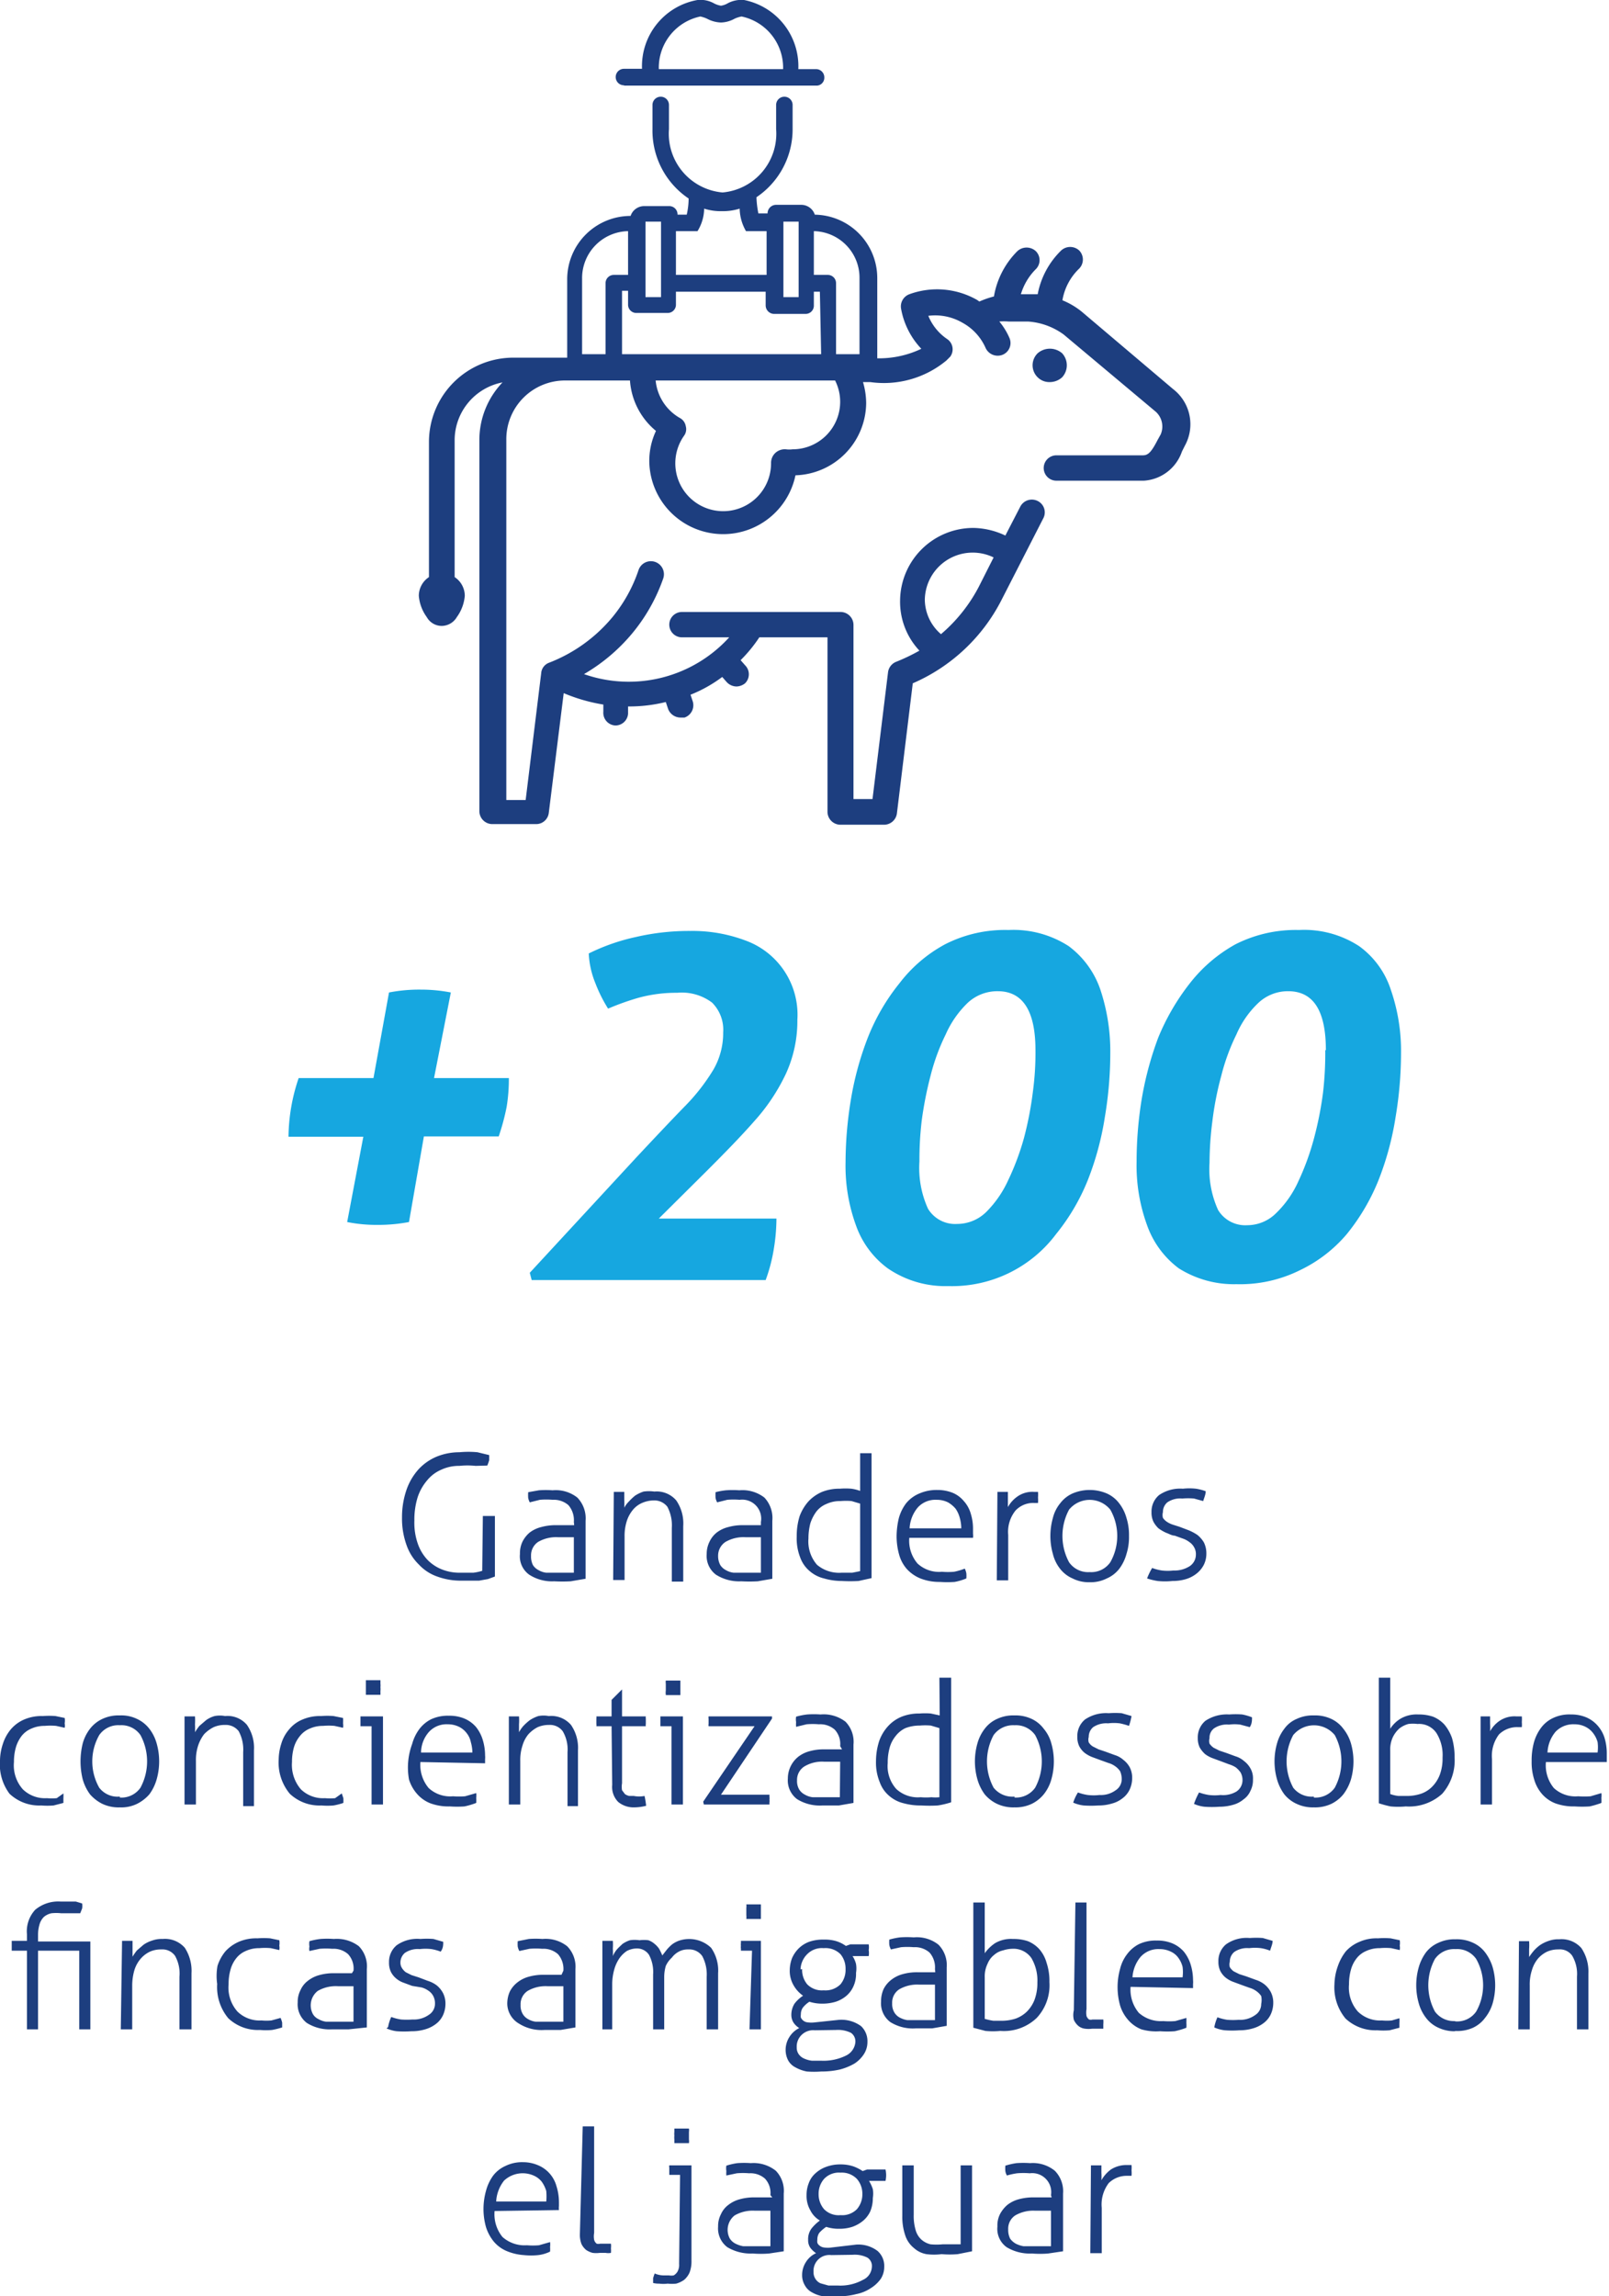 <svg xmlns="http://www.w3.org/2000/svg" viewBox="0 0 50.75 72.42"><defs><style>.cls-1{fill:#1d3e7f;}.cls-2{fill:#16a7e0;}</style></defs><g id="Capa_2" data-name="Capa 2"><g id="Capa_1-2" data-name="Capa 1"><path class="cls-1" d="M15.23,47.81h.38v1.91l-.22.08-.28.05-.29,0h-.3a2.15,2.15,0,0,1-.73-.13,1.43,1.43,0,0,1-.58-.38,1.57,1.57,0,0,1-.39-.62,2.46,2.46,0,0,1-.14-.86,2.65,2.65,0,0,1,.14-.87,1.89,1.89,0,0,1,.38-.65,1.64,1.64,0,0,1,.57-.4,1.89,1.89,0,0,1,.72-.14,3,3,0,0,1,.57,0l.37.09c0,.06,0,.12,0,.16a1.77,1.77,0,0,1-.06.17L15,46.23a2.44,2.44,0,0,0-.51,0,1.32,1.32,0,0,0-.57.12,1.17,1.17,0,0,0-.45.34,1.57,1.57,0,0,0-.3.54,2.39,2.39,0,0,0-.1.73,2,2,0,0,0,.11.73,1.42,1.42,0,0,0,.31.51,1.31,1.31,0,0,0,.46.3,1.5,1.5,0,0,0,.56.1l.42,0a1.7,1.7,0,0,0,.28-.06Z"/><path class="cls-1" d="M18.1,48a.73.73,0,0,0-.17-.53.7.7,0,0,0-.5-.17,2.41,2.41,0,0,0-.4,0l-.32.08a.46.46,0,0,1-.05-.14,1.24,1.24,0,0,1,0-.18L17,47a3,3,0,0,1,.43,0,1.1,1.1,0,0,1,.78.23.94.94,0,0,1,.26.73v1.83l-.47.08a4.73,4.73,0,0,1-.52,0,1.32,1.32,0,0,1-.79-.21.71.71,0,0,1-.29-.65.85.85,0,0,1,.08-.39.92.92,0,0,1,.23-.29,1,1,0,0,1,.36-.17,1.7,1.7,0,0,1,.46-.06h.34l.24,0Zm0,.48-.24,0-.26,0a1.13,1.13,0,0,0-.63.15.51.51,0,0,0-.22.44.6.6,0,0,0,.06.29.46.46,0,0,0,.18.16.62.62,0,0,0,.24.08l.26,0,.32,0,.29,0Z"/><path class="cls-1" d="M19.36,47.05h.33c0,.07,0,.15,0,.25a2.36,2.36,0,0,1,0,.25.77.77,0,0,1,.14-.19,1.8,1.8,0,0,1,.2-.19,1.13,1.13,0,0,1,.27-.13,1.21,1.21,0,0,1,.34,0,.81.81,0,0,1,.69.28,1.28,1.28,0,0,1,.22.81v1.75h-.36V48.19a1.26,1.26,0,0,0-.14-.67.52.52,0,0,0-.44-.2.94.94,0,0,0-.36.08.77.77,0,0,0-.29.22,1.06,1.06,0,0,0-.19.35,1.53,1.53,0,0,0-.07.49v1.37h-.36Z"/><path class="cls-1" d="M24,48a.6.6,0,0,0-.67-.7,2.38,2.38,0,0,0-.39,0l-.32.08a.46.46,0,0,1-.05-.14,1.24,1.24,0,0,1,0-.18A2.15,2.15,0,0,1,22.9,47a3,3,0,0,1,.42,0,1.13,1.13,0,0,1,.79.23.94.94,0,0,1,.25.73v1.83l-.46.08a4.73,4.73,0,0,1-.52,0,1.36,1.36,0,0,1-.8-.21.74.74,0,0,1-.29-.65.86.86,0,0,1,.09-.39.8.8,0,0,1,.23-.29,1,1,0,0,1,.36-.17,1.65,1.65,0,0,1,.46-.06h.34l.23,0Zm0,.48-.23,0-.26,0a1.13,1.13,0,0,0-.63.15.52.52,0,0,0-.23.44.59.59,0,0,0,.07.29.46.46,0,0,0,.18.16.62.62,0,0,0,.24.08l.26,0,.31,0,.29,0Z"/><path class="cls-1" d="M27.13,45.83h.36v3.94l-.41.09a4.55,4.55,0,0,1-.53,0,2,2,0,0,1-.56-.08,1.07,1.07,0,0,1-.45-.23,1,1,0,0,1-.3-.43,1.63,1.63,0,0,1-.11-.66,2.11,2.11,0,0,1,.09-.64,1.47,1.47,0,0,1,.28-.47,1.28,1.28,0,0,1,.43-.3,1.47,1.47,0,0,1,.56-.1,2.19,2.19,0,0,1,.36,0,1.26,1.26,0,0,1,.28.07Zm0,1.59-.27-.08a2,2,0,0,0-.35,0,1,1,0,0,0-.44.09.77.77,0,0,0-.32.24,1.29,1.29,0,0,0-.19.37,1.86,1.86,0,0,0-.06.48,1.12,1.12,0,0,0,.27.83,1.08,1.08,0,0,0,.77.25h.34l.25-.05Z"/><path class="cls-1" d="M28.68,48.5a1.11,1.11,0,0,0,.26.81,1,1,0,0,0,.77.26,2.34,2.34,0,0,0,.38,0,1.91,1.91,0,0,0,.34-.1.53.53,0,0,1,.05.15,1,1,0,0,1,0,.16,1.79,1.79,0,0,1-.37.11,3.28,3.28,0,0,1-.46,0,1.64,1.64,0,0,1-.62-.11,1.19,1.19,0,0,1-.43-.3,1.15,1.15,0,0,1-.24-.45,2.14,2.14,0,0,1-.08-.58,2.54,2.54,0,0,1,.07-.57,1.38,1.38,0,0,1,.23-.47A1.07,1.07,0,0,1,29,47.1a1.36,1.36,0,0,1,.56-.11,1.3,1.3,0,0,1,.49.09.92.92,0,0,1,.35.26,1,1,0,0,1,.22.4,1.59,1.59,0,0,1,.07.5v.13a.53.53,0,0,1,0,.13Zm1.64-.3a1.27,1.27,0,0,0-.05-.34.9.9,0,0,0-.13-.28.91.91,0,0,0-.24-.2.8.8,0,0,0-.36-.08.75.75,0,0,0-.59.24,1.11,1.11,0,0,0-.26.66Z"/><path class="cls-1" d="M31.46,47.05h.33c0,.07,0,.15,0,.23v.25a1,1,0,0,1,.31-.34.82.82,0,0,1,.52-.14h.12a1.1,1.1,0,0,1,0,.18,1,1,0,0,1,0,.17h-.12a.76.76,0,0,0-.59.24,1.07,1.07,0,0,0-.23.77v1.43h-.36Z"/><path class="cls-1" d="M34.37,49.9a1.13,1.13,0,0,1-.54-.12,1,1,0,0,1-.39-.3,1.22,1.22,0,0,1-.23-.47,2.07,2.07,0,0,1-.08-.57,2.12,2.12,0,0,1,.08-.57,1.17,1.17,0,0,1,.23-.46,1,1,0,0,1,.39-.31,1.38,1.38,0,0,1,1.08,0,1,1,0,0,1,.39.31,1.33,1.33,0,0,1,.23.46,1.79,1.79,0,0,1,.08.57,1.75,1.75,0,0,1-.08.57,1.38,1.38,0,0,1-.23.47,1,1,0,0,1-.39.3A1.13,1.13,0,0,1,34.37,49.9Zm0-.32a.73.73,0,0,0,.65-.31,1.68,1.68,0,0,0,0-1.66.84.84,0,0,0-1.3,0,1.75,1.75,0,0,0,0,1.66A.73.73,0,0,0,34.37,49.58Z"/><path class="cls-1" d="M36.34,49.45a1.53,1.53,0,0,0,.31.08,1.59,1.59,0,0,0,.36,0,.89.89,0,0,0,.52-.14.44.44,0,0,0,.19-.36.43.43,0,0,0-.06-.24.46.46,0,0,0-.15-.16.7.7,0,0,0-.21-.11l-.25-.09c-.09,0-.18-.06-.27-.09a1.38,1.38,0,0,1-.24-.14.83.83,0,0,1-.16-.21.67.67,0,0,1-.06-.3.68.68,0,0,1,.24-.54,1.18,1.18,0,0,1,.75-.2,1.9,1.9,0,0,1,.41,0,1.53,1.53,0,0,1,.31.08c0,.1-.05.21-.08.31l-.29-.08a2.21,2.21,0,0,0-.37,0,.72.72,0,0,0-.47.12.4.4,0,0,0-.14.31.35.35,0,0,0,0,.18.46.46,0,0,0,.12.12.76.76,0,0,0,.18.09l.22.07.29.11a1.51,1.51,0,0,1,.28.15.9.9,0,0,1,.2.23.77.77,0,0,1,.08.36.78.78,0,0,1-.08.35.84.84,0,0,1-.22.27,1,1,0,0,1-.34.18,1.44,1.44,0,0,1-.43.06,2.23,2.23,0,0,1-.47,0,2,2,0,0,1-.33-.08A2.13,2.13,0,0,1,36.34,49.45Z"/><path class="cls-1" d="M2,56.56a1.31,1.31,0,0,1,0,.15c0,.06,0,.11,0,.15l-.31.08a2.38,2.38,0,0,1-.39,0,1.36,1.36,0,0,1-1-.37A1.54,1.54,0,0,1,0,55.52,1.7,1.7,0,0,1,.09,55a1.36,1.36,0,0,1,.25-.46,1.15,1.15,0,0,1,.42-.31,1.38,1.38,0,0,1,.59-.11,2.6,2.6,0,0,1,.4,0l.29.06a.52.52,0,0,1,0,.17.39.39,0,0,1,0,.14l-.27-.06a2,2,0,0,0-.36,0,1,1,0,0,0-.43.09.76.76,0,0,0-.3.23,1.11,1.11,0,0,0-.18.36,1.65,1.65,0,0,0-.06.46,1.14,1.14,0,0,0,.28.86,1,1,0,0,0,.76.28,1.63,1.63,0,0,0,.31,0Z"/><path class="cls-1" d="M3.78,57a1.2,1.2,0,0,1-.55-.11,1.27,1.27,0,0,1-.39-.3,1.47,1.47,0,0,1-.23-.47,2.36,2.36,0,0,1,0-1.14,1.33,1.33,0,0,1,.23-.46,1.05,1.05,0,0,1,.39-.31,1.2,1.2,0,0,1,.55-.11,1.13,1.13,0,0,1,.54.11,1.05,1.05,0,0,1,.39.31,1.33,1.33,0,0,1,.23.46,2.07,2.07,0,0,1,0,1.14,1.47,1.47,0,0,1-.23.47,1.27,1.27,0,0,1-.39.3A1.13,1.13,0,0,1,3.78,57Zm0-.31a.73.73,0,0,0,.65-.31,1.75,1.75,0,0,0,0-1.66.73.73,0,0,0-.65-.31.73.73,0,0,0-.65.31,1.68,1.68,0,0,0,0,1.66A.73.73,0,0,0,3.78,56.66Z"/><path class="cls-1" d="M5.82,54.13h.33a1.85,1.85,0,0,1,0,.25,2.26,2.26,0,0,1,0,.25,1.86,1.86,0,0,1,.14-.2l.21-.18a.85.85,0,0,1,.27-.13.88.88,0,0,1,.33,0,.8.8,0,0,1,.69.28,1.27,1.27,0,0,1,.22.8v1.76H7.67V55.26a1.22,1.22,0,0,0-.14-.66.51.51,0,0,0-.43-.2.86.86,0,0,0-.36.07,1.11,1.11,0,0,0-.3.22,1.23,1.23,0,0,0-.19.36,1.45,1.45,0,0,0-.07.49v1.37H5.82Z"/><path class="cls-1" d="M10.78,56.56l.05.15a1.31,1.31,0,0,1,0,.15,2,2,0,0,1-.31.08,2.17,2.17,0,0,1-.38,0,1.36,1.36,0,0,1-1-.37,1.54,1.54,0,0,1-.35-1.08A1.7,1.7,0,0,1,8.87,55a1.21,1.21,0,0,1,.25-.46,1.07,1.07,0,0,1,.42-.31,1.38,1.38,0,0,1,.59-.11,2.38,2.38,0,0,1,.39,0l.3.06a1.11,1.11,0,0,1,0,.17.39.39,0,0,1,0,.14l-.27-.06a2,2,0,0,0-.36,0,1,1,0,0,0-.43.09.76.76,0,0,0-.3.23,1,1,0,0,0-.19.36,1.65,1.65,0,0,0-.06.46,1.18,1.18,0,0,0,.28.86,1,1,0,0,0,.76.28,1.66,1.66,0,0,0,.32,0Z"/><path class="cls-1" d="M11.72,54.44h-.35s0,0,0-.07V54.2s0-.05,0-.07h.71v2.78h-.36Zm-.18-1s0-.07,0-.12V53.1s0-.08,0-.11H12v.11a.49.49,0,0,1,0,.11.57.57,0,0,1,0,.12v.12h-.46Z"/><path class="cls-1" d="M13.26,55.57a1.14,1.14,0,0,0,.26.82,1,1,0,0,0,.77.26,2.25,2.25,0,0,0,.38,0l.35-.1a.54.54,0,0,1,0,.15,1,1,0,0,1,0,.16,2.36,2.36,0,0,1-.37.11,3.23,3.23,0,0,1-.46,0,1.65,1.65,0,0,1-.62-.1,1.08,1.08,0,0,1-.42-.3,1.24,1.24,0,0,1-.25-.45A2.14,2.14,0,0,1,13,55a1.4,1.4,0,0,1,.22-.46,1.07,1.07,0,0,1,.38-.32,1.25,1.25,0,0,1,.56-.11,1.22,1.22,0,0,1,.49.09,1,1,0,0,1,.36.26,1.22,1.22,0,0,1,.21.39,1.7,1.7,0,0,1,.08.51.57.57,0,0,1,0,.12v.13Zm1.64-.3a1.26,1.26,0,0,0-.05-.33.66.66,0,0,0-.13-.28.68.68,0,0,0-.24-.2.8.8,0,0,0-.36-.08.75.75,0,0,0-.59.24,1,1,0,0,0-.25.65Z"/><path class="cls-1" d="M16.05,54.13h.32a1.69,1.69,0,0,1,0,.25c0,.09,0,.18,0,.25a1.05,1.05,0,0,1,.14-.2,1.8,1.8,0,0,1,.2-.18,1.13,1.13,0,0,1,.27-.13.88.88,0,0,1,.33,0,.82.82,0,0,1,.7.28,1.27,1.27,0,0,1,.22.8v1.76H17.9V55.26a1.13,1.13,0,0,0-.15-.66.5.5,0,0,0-.43-.2.89.89,0,0,0-.36.07,1.06,1.06,0,0,0-.29.22,1,1,0,0,0-.19.36,1.45,1.45,0,0,0-.07.49v1.37h-.36Z"/><path class="cls-1" d="M19.29,54.44h-.48a.17.17,0,0,0,0-.07V54.2a.2.2,0,0,0,0-.07h.48v-.52l.33-.33h0v.85h.75a.2.2,0,0,0,0,.07v.17a.17.17,0,0,0,0,.07h-.75v1.8a.61.61,0,0,0,0,.22l.09.12a.35.35,0,0,0,.14.06h.14a.9.9,0,0,0,.34,0,2.87,2.87,0,0,1,.05.31A1.56,1.56,0,0,1,20,57a.76.76,0,0,1-.5-.17.67.67,0,0,1-.19-.54Z"/><path class="cls-1" d="M21.18,54.44h-.35s0,0,0-.07V54.2s0-.05,0-.07h.71v2.78h-.36Zm-.18-1a.41.41,0,0,1,0-.12V53.1A.37.37,0,0,1,21,53h.46v.11s0,.08,0,.11,0,.07,0,.12v.12H21Z"/><path class="cls-1" d="M22.18,56.82l1.62-2.38H22.35a.15.15,0,0,1,0-.07V54.2a.15.15,0,0,1,0-.07h2l0,.07-1.61,2.4h1.53v.07a.28.28,0,0,1,0,.09.19.19,0,0,1,0,.08v.07H22.2Z"/><path class="cls-1" d="M26.5,55.07a.67.67,0,0,0-.17-.52.69.69,0,0,0-.5-.17,2.29,2.29,0,0,0-.39,0l-.33.08a1,1,0,0,1,0-.15.52.52,0,0,1,0-.17,2.15,2.15,0,0,1,.35-.07,3,3,0,0,1,.42,0,1.13,1.13,0,0,1,.79.23.91.91,0,0,1,.25.72v1.84l-.46.08-.52,0a1.36,1.36,0,0,1-.8-.2.74.74,0,0,1-.29-.65.88.88,0,0,1,.32-.68,1,1,0,0,1,.36-.18,1.65,1.65,0,0,1,.46-.06l.34,0,.23,0Zm0,.49-.23,0H26a1.08,1.08,0,0,0-.63.15.5.5,0,0,0-.23.44.52.52,0,0,0,.07.29.46.46,0,0,0,.18.16.62.62,0,0,0,.24.08l.26,0,.31,0,.29,0Z"/><path class="cls-1" d="M29.63,52.91H30v3.93a2.61,2.61,0,0,1-.42.1,4.28,4.28,0,0,1-.52,0,2,2,0,0,1-.56-.07,1.07,1.07,0,0,1-.45-.23,1,1,0,0,1-.3-.43,1.62,1.62,0,0,1-.12-.66,2.1,2.1,0,0,1,.1-.64,1.37,1.37,0,0,1,.28-.47,1.19,1.19,0,0,1,.43-.3,1.47,1.47,0,0,1,.56-.1,2.19,2.19,0,0,1,.36,0l.28.06Zm0,1.59-.27-.08a2.07,2.07,0,0,0-.35,0,1.25,1.25,0,0,0-.45.08.84.84,0,0,0-.31.25,1,1,0,0,0-.19.37,1.75,1.75,0,0,0-.06.48,1.08,1.08,0,0,0,.27.82,1,1,0,0,0,.77.26,1.88,1.88,0,0,0,.34,0,1.18,1.18,0,0,0,.25,0Z"/><path class="cls-1" d="M32,57a1.2,1.2,0,0,1-.55-.11,1.16,1.16,0,0,1-.39-.3,1.47,1.47,0,0,1-.23-.47,2.07,2.07,0,0,1,0-1.14,1.33,1.33,0,0,1,.23-.46,1,1,0,0,1,.39-.31,1.2,1.2,0,0,1,.55-.11,1.19,1.19,0,0,1,.54.11,1,1,0,0,1,.38.31,1.19,1.19,0,0,1,.24.46,2.07,2.07,0,0,1,0,1.14,1.31,1.31,0,0,1-.24.47,1.13,1.13,0,0,1-.38.3A1.19,1.19,0,0,1,32,57Zm0-.31a.74.74,0,0,0,.65-.31,1.75,1.75,0,0,0,0-1.66.74.74,0,0,0-.65-.31.76.76,0,0,0-.66.31,1.75,1.75,0,0,0,0,1.66A.76.76,0,0,0,32,56.66Z"/><path class="cls-1" d="M34,56.53a1.53,1.53,0,0,0,.31.08,1.61,1.61,0,0,0,.37,0,.79.79,0,0,0,.51-.15.41.41,0,0,0,.19-.35.62.62,0,0,0-.05-.25.61.61,0,0,0-.16-.16.68.68,0,0,0-.21-.1l-.25-.09-.27-.1a1,1,0,0,1-.23-.13.68.68,0,0,1-.17-.21.67.67,0,0,1-.06-.3.68.68,0,0,1,.24-.54,1.18,1.18,0,0,1,.75-.2,2.73,2.73,0,0,1,.41,0l.31.09a2,2,0,0,1-.08.31,2.24,2.24,0,0,0-.29-.08,1.5,1.5,0,0,0-.37,0,.74.74,0,0,0-.47.12.4.4,0,0,0-.14.31.31.31,0,0,0,0,.17.4.4,0,0,0,.13.13l.18.09.21.07.3.11a.72.72,0,0,1,.27.15.74.74,0,0,1,.2.23.72.72,0,0,1,.08.35.86.86,0,0,1-.08.36.73.73,0,0,1-.22.27.91.91,0,0,1-.34.17,1.44,1.44,0,0,1-.43.06,3.13,3.13,0,0,1-.46,0,1.1,1.1,0,0,1-.33-.09A1.46,1.46,0,0,1,34,56.53Z"/><path class="cls-1" d="M37.82,56.53a1.73,1.73,0,0,0,.31.08,1.61,1.61,0,0,0,.37,0A.82.82,0,0,0,39,56.5a.43.43,0,0,0,.19-.35.49.49,0,0,0-.06-.25.75.75,0,0,0-.15-.16.88.88,0,0,0-.22-.1l-.24-.09-.27-.1a.92.92,0,0,1-.24-.13.87.87,0,0,1-.17-.21.67.67,0,0,1-.06-.3.68.68,0,0,1,.24-.54,1.22,1.22,0,0,1,.75-.2,2.73,2.73,0,0,1,.41,0,1.74,1.74,0,0,1,.31.09c0,.1,0,.2-.07.31l-.3-.08a1.42,1.42,0,0,0-.36,0,.72.72,0,0,0-.47.12.37.37,0,0,0-.14.31.31.31,0,0,0,0,.17.53.53,0,0,0,.13.13l.18.09.21.07.3.11a.72.72,0,0,1,.27.15.74.74,0,0,1,.2.23.63.63,0,0,1,.08.35.73.73,0,0,1-.08.36.64.64,0,0,1-.22.27.86.86,0,0,1-.33.17,1.54,1.54,0,0,1-.43.06,3.28,3.28,0,0,1-.47,0,1.1,1.1,0,0,1-.33-.09A2.33,2.33,0,0,1,37.82,56.53Z"/><path class="cls-1" d="M41.44,57a1.19,1.19,0,0,1-.54-.11,1.07,1.07,0,0,1-.39-.3,1.47,1.47,0,0,1-.23-.47,2.07,2.07,0,0,1,0-1.14,1.33,1.33,0,0,1,.23-.46.92.92,0,0,1,.39-.31,1.19,1.19,0,0,1,.54-.11,1.2,1.2,0,0,1,.55.11,1,1,0,0,1,.38.31,1.34,1.34,0,0,1,.24.46,2.07,2.07,0,0,1,0,1.14,1.49,1.49,0,0,1-.24.47,1.13,1.13,0,0,1-.38.3A1.2,1.2,0,0,1,41.44,57Zm0-.31a.74.74,0,0,0,.66-.31,1.75,1.75,0,0,0,0-1.66.85.85,0,0,0-1.31,0,1.75,1.75,0,0,0,0,1.66A.74.74,0,0,0,41.44,56.66Z"/><path class="cls-1" d="M43.49,52.91h.36v1.61a1,1,0,0,1,.33-.32,1,1,0,0,1,.55-.13,1.41,1.41,0,0,1,.47.07,1,1,0,0,1,.36.25,1.37,1.37,0,0,1,.24.43,2.15,2.15,0,0,1,.08.61,1.59,1.59,0,0,1-.39,1.14,1.55,1.55,0,0,1-1.15.4,2.52,2.52,0,0,1-.48,0,3.09,3.09,0,0,1-.37-.1Zm.36,3.67a1.1,1.1,0,0,0,.26.06l.3,0a1.41,1.41,0,0,0,.41-.07.91.91,0,0,0,.35-.22,1.08,1.08,0,0,0,.24-.37,1.47,1.47,0,0,0,.09-.55,1.31,1.31,0,0,0-.19-.77.66.66,0,0,0-.6-.29,1.1,1.1,0,0,0-.29,0,.82.82,0,0,0-.28.14.89.89,0,0,0-.21.28.92.92,0,0,0-.08.43Z"/><path class="cls-1" d="M46.7,54.13H47c0,.07,0,.14,0,.23a2.09,2.09,0,0,1,0,.24.94.94,0,0,1,.3-.33.84.84,0,0,1,.52-.14H48a1.09,1.09,0,0,1,0,.18.86.86,0,0,1,0,.16h-.12a.81.81,0,0,0-.6.23,1.12,1.12,0,0,0-.22.78v1.43H46.7Z"/><path class="cls-1" d="M48.76,55.57a1.13,1.13,0,0,0,.25.82,1,1,0,0,0,.77.26,2.38,2.38,0,0,0,.39,0l.34-.1a.54.54,0,0,1,0,.15,1.1,1.1,0,0,1,0,.16,2.74,2.74,0,0,1-.37.11,3.48,3.48,0,0,1-.47,0,1.68,1.68,0,0,1-.62-.1,1.08,1.08,0,0,1-.42-.3,1.22,1.22,0,0,1-.24-.45,1.81,1.81,0,0,1-.08-.58,2.15,2.15,0,0,1,.07-.58,1.4,1.4,0,0,1,.22-.46,1,1,0,0,1,.39-.32,1.19,1.19,0,0,1,.56-.11,1.21,1.21,0,0,1,.48.09,1,1,0,0,1,.36.26,1.07,1.07,0,0,1,.22.39,1.7,1.7,0,0,1,.07.51v.12c0,.05,0,.1,0,.13Zm1.63-.3a1.24,1.24,0,0,0,0-.33.82.82,0,0,0-.14-.28.68.68,0,0,0-.24-.2.75.75,0,0,0-.35-.08.77.77,0,0,0-.6.24,1.1,1.1,0,0,0-.25.65Z"/><path class="cls-1" d="M.85,61.52H.37s0,0,0-.07v-.17s0-.05,0-.07H.85V61a1,1,0,0,1,.26-.77,1.13,1.13,0,0,1,.8-.26h.32l.16,0,.2.06a.5.5,0,0,1,0,.16l-.06.15-.14,0-.13,0-.13,0H1.93a1.42,1.42,0,0,0-.31,0,.55.55,0,0,0-.23.11.53.53,0,0,0-.14.23A1.15,1.15,0,0,0,1.2,61v.23H2.85V64H2.5V61.52H1.2V64H.85Zm3-.31h.33c0,.07,0,.15,0,.25v.25a1.86,1.86,0,0,1,.14-.2l.21-.18a1,1,0,0,1,.27-.13.88.88,0,0,1,.33-.05.83.83,0,0,1,.7.28,1.33,1.33,0,0,1,.21.8V64H5.66V62.34a1.14,1.14,0,0,0-.14-.66.49.49,0,0,0-.43-.2.86.86,0,0,0-.36.07.89.89,0,0,0-.29.22,1,1,0,0,0-.2.36,1.75,1.75,0,0,0-.07.49V64H3.81Zm5,2.43a.86.86,0,0,1,.05.15c0,.06,0,.11,0,.15a2.49,2.49,0,0,1-.32.08,2.17,2.17,0,0,1-.38,0,1.36,1.36,0,0,1-1-.37,1.54,1.54,0,0,1-.35-1.08A1.81,1.81,0,0,1,6.86,62a1.38,1.38,0,0,1,.25-.46,1.25,1.25,0,0,1,.42-.3,1.38,1.38,0,0,1,.59-.11,2.6,2.6,0,0,1,.4,0l.29.06a.52.52,0,0,1,0,.17.39.39,0,0,1,0,.14l-.27-.06a2,2,0,0,0-.36,0,1,1,0,0,0-.43.09.76.76,0,0,0-.3.23,1,1,0,0,0-.18.36,1.65,1.65,0,0,0-.06.46,1.14,1.14,0,0,0,.28.86,1,1,0,0,0,.76.28,1.63,1.63,0,0,0,.31,0Zm2.3-1.49a.67.67,0,0,0-.17-.52.69.69,0,0,0-.5-.17,2.5,2.5,0,0,0-.4,0l-.32.07a.34.34,0,0,1,0-.14.52.52,0,0,1,0-.17,2.15,2.15,0,0,1,.35-.07,2.86,2.86,0,0,1,.42,0,1.15,1.15,0,0,1,.79.23.91.91,0,0,1,.25.72v1.84L11,64l-.52,0a1.36,1.36,0,0,1-.8-.2.74.74,0,0,1-.29-.65.8.8,0,0,1,.09-.39.73.73,0,0,1,.23-.29,1,1,0,0,1,.36-.18,1.65,1.65,0,0,1,.46-.06l.34,0,.23,0Zm0,.49-.23,0h-.26a1.14,1.14,0,0,0-.64.15.58.58,0,0,0-.15.73.4.4,0,0,0,.18.16.62.62,0,0,0,.24.08l.26,0,.31,0,.29,0Zm1.09,1.29a1.31,1.31,0,0,1,.1-.32,1.53,1.53,0,0,0,.31.08,2.47,2.47,0,0,0,.36,0,.82.82,0,0,0,.52-.15.41.41,0,0,0,.19-.35.49.49,0,0,0-.06-.25.45.45,0,0,0-.15-.16.68.68,0,0,0-.21-.1L13,62.63l-.27-.1a.73.73,0,0,1-.23-.13.68.68,0,0,1-.17-.21.67.67,0,0,1-.06-.3.68.68,0,0,1,.24-.54,1.12,1.12,0,0,1,.75-.2,2.73,2.73,0,0,1,.41,0l.31.09c0,.1,0,.2-.08.31a1.48,1.48,0,0,0-.29-.08,1.5,1.5,0,0,0-.37,0,.72.72,0,0,0-.47.12.4.4,0,0,0-.14.31.31.31,0,0,0,.05.17.49.49,0,0,0,.12.13l.18.09.22.07.29.11a.92.92,0,0,1,.28.14.78.78,0,0,1,.2.24.72.72,0,0,1,.08.35.86.86,0,0,1-.08.36.73.73,0,0,1-.22.27,1,1,0,0,1-.34.17,1.44,1.44,0,0,1-.43.06,3.38,3.38,0,0,1-.47,0,1.12,1.12,0,0,1-.32-.09Zm5.53-1.78a.71.71,0,0,0-.17-.52.69.69,0,0,0-.5-.17,2.41,2.41,0,0,0-.4,0l-.32.07a.53.53,0,0,1-.05-.14,1.11,1.11,0,0,1,0-.17l.35-.07a3,3,0,0,1,.43,0,1.1,1.1,0,0,1,.78.23.92.92,0,0,1,.26.72v1.84l-.47.08-.51,0a1.34,1.34,0,0,1-.8-.2A.74.74,0,0,1,16,63.2a.93.93,0,0,1,.08-.39.85.85,0,0,1,.24-.29,1,1,0,0,1,.36-.18,1.65,1.65,0,0,1,.46-.06l.33,0,.24,0Zm0,.49-.23,0h-.27a1.13,1.13,0,0,0-.63.15.5.5,0,0,0-.22.44.52.52,0,0,0,.07.29.44.44,0,0,0,.17.16.62.62,0,0,0,.24.08l.26,0,.32,0,.29,0ZM19,61.21h.33a1.7,1.7,0,0,1,0,.24,2.09,2.09,0,0,1,0,.24.82.82,0,0,1,.12-.2c.06-.07.12-.12.18-.18a.9.9,0,0,1,.24-.12,1,1,0,0,1,.3,0,1.14,1.14,0,0,1,.28,0,.59.59,0,0,1,.19.11.75.75,0,0,1,.15.16,2.09,2.09,0,0,1,.1.21l.14-.18a1.37,1.37,0,0,1,.17-.17.84.84,0,0,1,.23-.12,1,1,0,0,1,1,.23,1.25,1.25,0,0,1,.22.8V64h-.36V62.34a1.23,1.23,0,0,0-.14-.65.5.5,0,0,0-.44-.21.6.6,0,0,0-.3.07.67.67,0,0,0-.22.19A.8.8,0,0,0,21,62a1.27,1.27,0,0,0-.05.34V64H20.6V62.27a1.15,1.15,0,0,0-.13-.62.45.45,0,0,0-.39-.2.68.68,0,0,0-.31.08.91.91,0,0,0-.24.24,1.19,1.19,0,0,0-.16.36,1.7,1.7,0,0,0-.06.46V64H19Zm4.72.31h-.35v-.07a.19.19,0,0,1,0-.08.28.28,0,0,1,0-.09v-.07H24V64h-.36Zm-.18-1a.57.57,0,0,0,0-.12v-.23a.45.45,0,0,0,0-.11H24s0,.07,0,.11v.23c0,.05,0,.09,0,.12h-.46Zm2.93,3.18a1.05,1.05,0,0,1,.69.2.65.65,0,0,1,.2.5.7.7,0,0,1-.11.38,1,1,0,0,1-.3.3,1.84,1.84,0,0,1-.47.19,2.65,2.65,0,0,1-.58.06,3,3,0,0,1-.45,0,1.17,1.17,0,0,1-.36-.13.54.54,0,0,1-.23-.22.71.71,0,0,1-.08-.34.75.75,0,0,1,.12-.4.76.76,0,0,1,.31-.28.58.58,0,0,1-.18-.17.45.45,0,0,1-.07-.24.66.66,0,0,1,.1-.36,1.09,1.09,0,0,1,.27-.25,1,1,0,0,1-.3-.33.9.9,0,0,1-.12-.48,1.11,1.11,0,0,1,.07-.37,1,1,0,0,1,.21-.31.93.93,0,0,1,.33-.21,1.31,1.31,0,0,1,.46-.07,1.25,1.25,0,0,1,.4.05,1.05,1.05,0,0,1,.3.15l.14-.05.18,0,.2,0h.2a.57.57,0,0,1,0,.18.58.58,0,0,1,0,.19h-.51a.8.8,0,0,1,.11.25.86.86,0,0,1,0,.28.93.93,0,0,1-.08.42.84.84,0,0,1-.22.3,1,1,0,0,1-.34.19,1.42,1.42,0,0,1-.42.06,1.31,1.31,0,0,1-.41-.06.81.81,0,0,0-.21.19.37.37,0,0,0-.06.21.34.34,0,0,0,0,.1.28.28,0,0,0,.07.09.26.26,0,0,0,.14.06.88.88,0,0,0,.24,0Zm-.77.33a.52.52,0,0,0-.41.14.51.51,0,0,0-.16.4.35.35,0,0,0,.06.21.39.39,0,0,0,.17.14.82.82,0,0,0,.25.07l.3,0a1.6,1.6,0,0,0,.79-.17.52.52,0,0,0,.28-.42.33.33,0,0,0-.14-.29.93.93,0,0,0-.47-.09Zm-.4-1.93a.71.71,0,0,0,.16.48.65.65,0,0,0,.52.19.67.67,0,0,0,.53-.19.71.71,0,0,0,.16-.48.71.71,0,0,0-.16-.47.67.67,0,0,0-.53-.19.65.65,0,0,0-.52.19A.71.71,0,0,0,25.25,62.11Zm4.19,0a.71.71,0,0,0-.17-.52.69.69,0,0,0-.5-.17,2.41,2.41,0,0,0-.4,0l-.32.07a.53.53,0,0,1-.05-.14,1,1,0,0,1,0-.17,2.24,2.24,0,0,1,.34-.07,3,3,0,0,1,.43,0,1.1,1.1,0,0,1,.78.23.92.92,0,0,1,.26.72v1.84l-.46.08-.52,0a1.34,1.34,0,0,1-.8-.2.74.74,0,0,1-.29-.65.93.93,0,0,1,.08-.39.85.85,0,0,1,.24-.29,1,1,0,0,1,.36-.18,1.65,1.65,0,0,1,.46-.06l.33,0,.24,0Zm0,.49-.23,0h-.27a1.13,1.13,0,0,0-.63.15.5.5,0,0,0-.22.44.52.52,0,0,0,.07.29.44.44,0,0,0,.17.16.75.75,0,0,0,.24.08l.26,0,.32,0,.29,0ZM30.7,60h.36V61.6a1.26,1.26,0,0,1,.33-.32,1,1,0,0,1,.56-.13,1.41,1.41,0,0,1,.47.07,1,1,0,0,1,.36.25,1.11,1.11,0,0,1,.23.43,1.82,1.82,0,0,1,.09.61,1.51,1.51,0,0,1-.4,1.13,1.5,1.5,0,0,1-1.15.41,2.42,2.42,0,0,1-.47,0l-.38-.1Zm.36,3.67a2.14,2.14,0,0,0,.27.06l.29,0a1.42,1.42,0,0,0,.42-.07,1,1,0,0,0,.35-.22,1.08,1.08,0,0,0,.24-.37,1.51,1.51,0,0,0,.09-.55,1.39,1.39,0,0,0-.19-.77.69.69,0,0,0-.61-.29,1,1,0,0,0-.28.05.62.62,0,0,0-.28.14.67.67,0,0,0-.21.28.91.91,0,0,0-.09.43ZM33.92,60h.35v3.36a.67.67,0,0,0,0,.22.24.24,0,0,0,.08.11.21.21,0,0,0,.11,0h.23l.11,0a.83.83,0,0,1,0,.15s0,.09,0,.14l-.18,0h-.17a.85.85,0,0,1-.23,0,.4.4,0,0,1-.21-.09.55.55,0,0,1-.14-.19.65.65,0,0,1,0-.3Zm1.74,2.66a1.14,1.14,0,0,0,.26.82,1.05,1.05,0,0,0,.77.26,2.25,2.25,0,0,0,.38,0l.35-.1a1.55,1.55,0,0,1,0,.15,1,1,0,0,1,0,.16,2.36,2.36,0,0,1-.37.11,3.23,3.23,0,0,1-.46,0A1.65,1.65,0,0,1,36,64a1.08,1.08,0,0,1-.42-.3,1.24,1.24,0,0,1-.25-.45,2.14,2.14,0,0,1,0-1.16,1.23,1.23,0,0,1,.22-.46,1.07,1.07,0,0,1,.38-.32,1.25,1.25,0,0,1,.56-.11,1.22,1.22,0,0,1,.49.09,1,1,0,0,1,.36.26,1.22,1.22,0,0,1,.21.39,1.7,1.7,0,0,1,.08.51.57.57,0,0,1,0,.12v.13Zm1.64-.3a1.26,1.26,0,0,0,0-.33.8.8,0,0,0-.13-.28.59.59,0,0,0-.24-.2.8.8,0,0,0-.36-.08.75.75,0,0,0-.59.24,1.11,1.11,0,0,0-.26.65Zm1,1.58a1.31,1.31,0,0,1,.1-.32,1.53,1.53,0,0,0,.31.08,2.47,2.47,0,0,0,.36,0,.81.81,0,0,0,.52-.15.41.41,0,0,0,.19-.35.62.62,0,0,0,0-.25.61.61,0,0,0-.16-.16.68.68,0,0,0-.21-.1l-.25-.09-.27-.1a.86.86,0,0,1-.23-.13.68.68,0,0,1-.17-.21.67.67,0,0,1-.06-.3.68.68,0,0,1,.24-.54,1.12,1.12,0,0,1,.75-.2,2.73,2.73,0,0,1,.41,0l.31.09c0,.1-.05.2-.08.31a1.3,1.3,0,0,0-.29-.08,1.5,1.5,0,0,0-.37,0,.72.72,0,0,0-.47.12.4.4,0,0,0-.14.31.31.31,0,0,0,0,.17.49.49,0,0,0,.12.13l.18.09.22.07.3.11a.87.87,0,0,1,.27.14.78.78,0,0,1,.2.24.72.72,0,0,1,.08.35.86.86,0,0,1-.08.36.73.73,0,0,1-.22.27,1,1,0,0,1-.34.17,1.44,1.44,0,0,1-.43.06,3.13,3.13,0,0,1-.46,0,1.1,1.1,0,0,1-.33-.09Zm5.84-.29a.86.86,0,0,1,0,.15c0,.06,0,.11,0,.15l-.31.08a2.38,2.38,0,0,1-.39,0,1.38,1.38,0,0,1-1-.37,1.54,1.54,0,0,1-.35-1.08A1.81,1.81,0,0,1,42.2,62a1.58,1.58,0,0,1,.25-.46,1.19,1.19,0,0,1,.43-.3,1.31,1.31,0,0,1,.58-.11,2.6,2.6,0,0,1,.4,0l.29.06a.52.52,0,0,1,0,.17.39.39,0,0,1,0,.14l-.27-.06a2,2,0,0,0-.36,0,1,1,0,0,0-.43.09.76.76,0,0,0-.3.23,1,1,0,0,0-.18.36,1.65,1.65,0,0,0-.06.46,1.14,1.14,0,0,0,.28.86,1,1,0,0,0,.76.28,1.55,1.55,0,0,0,.31,0Zm1.77.41a1.19,1.19,0,0,1-.54-.11,1,1,0,0,1-.39-.31,1.33,1.33,0,0,1-.23-.46,2.07,2.07,0,0,1,0-1.14,1.47,1.47,0,0,1,.23-.47,1,1,0,0,1,.39-.3,1.19,1.19,0,0,1,.54-.11,1.2,1.2,0,0,1,.55.11,1,1,0,0,1,.38.3,1.49,1.49,0,0,1,.24.47,2.07,2.07,0,0,1,0,1.14,1.34,1.34,0,0,1-.24.46,1,1,0,0,1-.38.31A1.2,1.2,0,0,1,45.88,64.05Zm0-.31a.73.73,0,0,0,.65-.31,1.68,1.68,0,0,0,0-1.66.73.73,0,0,0-.65-.31.74.74,0,0,0-.65.31,1.75,1.75,0,0,0,0,1.66A.74.74,0,0,0,45.88,63.74Zm2-2.53h.32a1.69,1.69,0,0,1,0,.25v.25a2.08,2.08,0,0,1,.15-.2,1.2,1.2,0,0,1,.2-.18,1.13,1.13,0,0,1,.27-.13.88.88,0,0,1,.33-.05.83.83,0,0,1,.7.28,1.33,1.33,0,0,1,.22.8V64h-.36V62.34a1.13,1.13,0,0,0-.15-.66.47.47,0,0,0-.43-.2.86.86,0,0,0-.36.07.89.89,0,0,0-.29.22,1,1,0,0,0-.19.36,1.45,1.45,0,0,0-.07.49V64h-.36Z"/><path class="cls-1" d="M15.6,69.73a1.13,1.13,0,0,0,.25.82,1.05,1.05,0,0,0,.77.26,2.25,2.25,0,0,0,.38,0l.35-.1a.54.54,0,0,1,0,.15,1,1,0,0,1,0,.15,1.16,1.16,0,0,1-.37.11,2.19,2.19,0,0,1-.46,0A1.68,1.68,0,0,1,16,71a1.08,1.08,0,0,1-.42-.3,1.36,1.36,0,0,1-.25-.46,2.08,2.08,0,0,1-.08-.58,2.12,2.12,0,0,1,.08-.57,1.45,1.45,0,0,1,.22-.47,1,1,0,0,1,.39-.31,1.19,1.19,0,0,1,.56-.12,1.21,1.21,0,0,1,.48.1,1,1,0,0,1,.57.65,1.7,1.7,0,0,1,.08.51v.12a.66.66,0,0,0,0,.13Zm1.63-.3a1.86,1.86,0,0,0,0-.33,1,1,0,0,0-.14-.29.65.65,0,0,0-.24-.19.86.86,0,0,0-.95.15,1.16,1.16,0,0,0-.25.66Z"/><path class="cls-1" d="M18.38,67.06h.36v3.36a.61.61,0,0,0,0,.22.23.23,0,0,0,.08.12.21.21,0,0,0,.11,0h.24l.1,0a.66.66,0,0,1,0,.15.68.68,0,0,1,0,.14.47.47,0,0,1-.17,0l-.18,0a.91.91,0,0,1-.23,0,.72.72,0,0,1-.2-.09.58.58,0,0,1-.15-.19.81.81,0,0,1-.05-.3Z"/><path class="cls-1" d="M21.45,68.59h-.34s0,0,0-.06,0,0,0-.08,0-.06,0-.09a.15.15,0,0,1,0-.07h.7v3a1,1,0,0,1-.06.38.66.66,0,0,1-.17.23.83.83,0,0,1-.25.12,1.24,1.24,0,0,1-.27,0,1.06,1.06,0,0,1-.27,0A.74.74,0,0,1,20.6,72s0-.09,0-.15a1.31,1.31,0,0,1,.05-.15.73.73,0,0,0,.32.06h.13a.42.42,0,0,0,.15,0,.34.34,0,0,0,.12-.12.43.43,0,0,0,.05-.24Zm-.18-1v-.12a.57.57,0,0,1,0-.12.45.45,0,0,1,0-.11v-.11h.46a.37.37,0,0,1,0,.11v.23a.41.41,0,0,1,0,.12h-.46Z"/><path class="cls-1" d="M24.3,69.23a.67.67,0,0,0-.17-.52.69.69,0,0,0-.5-.17,2.29,2.29,0,0,0-.39,0l-.33.07a.84.84,0,0,1,0-.14.52.52,0,0,1,0-.17,2,2,0,0,1,.35-.08,2.86,2.86,0,0,1,.42,0,1.13,1.13,0,0,1,.79.24.91.91,0,0,1,.25.72V71l-.46.07a3.2,3.2,0,0,1-.52,0,1.43,1.43,0,0,1-.8-.2.74.74,0,0,1-.29-.65.8.8,0,0,1,.09-.39.73.73,0,0,1,.23-.29,1,1,0,0,1,.36-.18,1.65,1.65,0,0,1,.46-.06l.34,0,.23,0Zm0,.49-.23,0h-.26a1.14,1.14,0,0,0-.64.15.58.58,0,0,0-.15.73.46.46,0,0,0,.18.16.85.85,0,0,0,.24.08l.26,0,.31,0,.29,0Z"/><path class="cls-1" d="M27,70.79a1,1,0,0,1,.68.2.63.63,0,0,1,.21.5.7.7,0,0,1-.11.38,1.08,1.08,0,0,1-.31.29,1.27,1.27,0,0,1-.46.19,2.22,2.22,0,0,1-.59.07,2.15,2.15,0,0,1-.45,0,1,1,0,0,1-.35-.12.54.54,0,0,1-.23-.22.62.62,0,0,1-.09-.34.75.75,0,0,1,.12-.4.72.72,0,0,1,.32-.28.73.73,0,0,1-.18-.17.41.41,0,0,1-.07-.25.56.56,0,0,1,.1-.35,1.34,1.34,0,0,1,.27-.26.77.77,0,0,1-.3-.32.9.9,0,0,1-.12-.48,1,1,0,0,1,.07-.38.75.75,0,0,1,.2-.3,1,1,0,0,1,.34-.21,1.26,1.26,0,0,1,.46-.08,1.25,1.25,0,0,1,.4.06,1.4,1.4,0,0,1,.3.15l.14-.05.18,0,.2,0h.2a.82.82,0,0,1,0,.36h-.52a1.23,1.23,0,0,1,.12.26.86.86,0,0,1,0,.28,1.08,1.08,0,0,1-.08.42.86.86,0,0,1-.23.3,1.11,1.11,0,0,1-.34.19,1.31,1.31,0,0,1-.41.06,1.27,1.27,0,0,1-.41-.06,1.11,1.11,0,0,0-.22.19.37.37,0,0,0-.06.21.36.36,0,0,0,0,.1.18.18,0,0,0,.07.09.26.26,0,0,0,.14.06.78.78,0,0,0,.24,0Zm-.78.33a.5.5,0,0,0-.56.53.38.38,0,0,0,.06.22.36.36,0,0,0,.16.14l.25.07.3,0a1.47,1.47,0,0,0,.79-.18.47.47,0,0,0,.28-.41.31.31,0,0,0-.14-.29.88.88,0,0,0-.46-.09Zm-.4-1.93a.72.72,0,0,0,.17.48.64.64,0,0,0,.52.19.65.65,0,0,0,.52-.19.72.72,0,0,0,.17-.48.71.71,0,0,0-.17-.47.66.66,0,0,0-.52-.2.64.64,0,0,0-.52.2A.71.71,0,0,0,25.82,69.19Z"/><path class="cls-1" d="M28.46,68.29h.36v1.56a1.56,1.56,0,0,0,.06.48.64.64,0,0,0,.18.3.67.67,0,0,0,.29.15,2,2,0,0,0,.38,0l.32,0,.25,0V68.29h.36V71l-.45.09a2.92,2.92,0,0,1-.51,0,1.86,1.86,0,0,1-.48,0,.79.79,0,0,1-.39-.19.85.85,0,0,1-.27-.38,1.82,1.82,0,0,1-.1-.64Z"/><path class="cls-1" d="M33.15,69.23a.6.6,0,0,0-.67-.69,2.41,2.41,0,0,0-.4,0,2.21,2.21,0,0,0-.32.07.38.38,0,0,1-.05-.14,1.11,1.11,0,0,1,0-.17,2.29,2.29,0,0,1,.35-.08,3,3,0,0,1,.43,0,1.1,1.1,0,0,1,.78.24.92.92,0,0,1,.26.72V71l-.47.07a3.08,3.08,0,0,1-.51,0,1.41,1.41,0,0,1-.8-.2.71.71,0,0,1-.29-.65.8.8,0,0,1,.08-.39,1,1,0,0,1,.23-.29,1,1,0,0,1,.36-.18,1.7,1.7,0,0,1,.46-.06l.34,0,.24,0Zm0,.49-.23,0h-.27a1.13,1.13,0,0,0-.63.15.5.5,0,0,0-.22.44.62.62,0,0,0,.06.29.55.55,0,0,0,.18.16.85.85,0,0,0,.24.08l.26,0,.32,0,.29,0Z"/><path class="cls-1" d="M34.41,68.29h.33c0,.06,0,.14,0,.23a2.09,2.09,0,0,1,0,.24,1.07,1.07,0,0,1,.3-.34.91.91,0,0,1,.52-.14h.13a1,1,0,0,1,0,.17.91.91,0,0,1,0,.17h-.13a.81.81,0,0,0-.59.23,1.12,1.12,0,0,0-.22.78v1.43h-.36Z"/><path class="cls-2" d="M11.46,35.85H9.1A5.89,5.89,0,0,1,9.42,34h2.36l.49-2.7a5,5,0,0,1,1-.09,4.94,4.94,0,0,1,.95.09L13.69,34h2.36a5.41,5.41,0,0,1-.07.91,7.18,7.18,0,0,1-.25.93H13.37l-.47,2.7a5.2,5.2,0,0,1-1,.09,4.72,4.72,0,0,1-.95-.09Z"/><path class="cls-2" d="M20.11,36.46c.6-.64,1.1-1.17,1.5-1.58a6.21,6.21,0,0,0,.9-1.16,2.31,2.31,0,0,0,.3-1.16,1.21,1.21,0,0,0-.35-.94,1.59,1.59,0,0,0-1.1-.31,4.51,4.51,0,0,0-1.23.16,8.16,8.16,0,0,0-.95.34,4.55,4.55,0,0,1-.4-.8,2.81,2.81,0,0,1-.21-.94,6.37,6.37,0,0,1,1.49-.52,7.41,7.41,0,0,1,1.71-.19,4.74,4.74,0,0,1,1.74.3,2.49,2.49,0,0,1,1.64,2.5,4,4,0,0,1-.36,1.7,6.13,6.13,0,0,1-1,1.5c-.43.49-.93,1-1.5,1.57l-1.51,1.5h3.71a6,6,0,0,1-.08.94,5.2,5.2,0,0,1-.26,1H16.77l-.06-.23Z"/><path class="cls-2" d="M26.83,34.73a9.76,9.76,0,0,1,.54-2,6.56,6.56,0,0,1,1-1.72,4.49,4.49,0,0,1,1.44-1.23,4.15,4.15,0,0,1,2-.45,3.21,3.21,0,0,1,1.9.51,2.86,2.86,0,0,1,1,1.38,6.16,6.16,0,0,1,.31,2,12.17,12.17,0,0,1-.17,2,9.32,9.32,0,0,1-.54,2,6.59,6.59,0,0,1-1,1.7,4.1,4.1,0,0,1-3.4,1.64A3.21,3.21,0,0,1,28,40,2.86,2.86,0,0,1,27,38.65a5.48,5.48,0,0,1-.33-2A12.27,12.27,0,0,1,26.83,34.73Zm5.83-1.61c0-1.24-.4-1.86-1.19-1.86a1.37,1.37,0,0,0-.94.36,3.14,3.14,0,0,0-.7,1,6.56,6.56,0,0,0-.48,1.31,11.65,11.65,0,0,0-.28,1.43A10.56,10.56,0,0,0,29,36.63a3.11,3.11,0,0,0,.27,1.49,1,1,0,0,0,.92.48,1.31,1.31,0,0,0,.92-.38,3.41,3.41,0,0,0,.69-1,8.11,8.11,0,0,0,.5-1.34,11,11,0,0,0,.28-1.46A9.15,9.15,0,0,0,32.66,33.12Z"/><path class="cls-2" d="M36,34.73a10.43,10.43,0,0,1,.53-2,7.19,7.19,0,0,1,1-1.72,4.72,4.72,0,0,1,1.44-1.23,4.2,4.2,0,0,1,2-.45,3.17,3.17,0,0,1,1.9.51,2.74,2.74,0,0,1,1,1.38,5.89,5.89,0,0,1,.32,2,12.17,12.17,0,0,1-.17,2,9.32,9.32,0,0,1-.54,2,6.59,6.59,0,0,1-1,1.7A4.43,4.43,0,0,1,41,40.06a4.24,4.24,0,0,1-2,.44A3.26,3.26,0,0,1,37.18,40a2.9,2.9,0,0,1-1-1.36,5.48,5.48,0,0,1-.33-2A12.27,12.27,0,0,1,36,34.73Zm5.82-1.61c0-1.24-.39-1.86-1.19-1.86a1.36,1.36,0,0,0-.93.36,3,3,0,0,0-.7,1,6.56,6.56,0,0,0-.48,1.31,10,10,0,0,0-.28,1.43,10.56,10.56,0,0,0-.09,1.31,3.11,3.11,0,0,0,.27,1.49,1,1,0,0,0,.92.48,1.29,1.29,0,0,0,.91-.38,3.24,3.24,0,0,0,.7-1,8.1,8.1,0,0,0,.49-1.34,11.08,11.08,0,0,0,.29-1.46A10.71,10.71,0,0,0,41.8,33.12Z"/><path class="cls-1" d="M22.09.52a1,1,0,0,1,.21.07,1,1,0,0,0,.44.12.94.94,0,0,0,.43-.12.9.9,0,0,1,.22-.07A1.65,1.65,0,0,1,24.7,2.18H20.78A1.65,1.65,0,0,1,22.09.52M19.69,2.7h6.09A.25.25,0,0,0,26,2.44a.26.26,0,0,0-.26-.26h-.56A2.13,2.13,0,0,0,23.47,0a.92.92,0,0,0-.51.1.59.59,0,0,1-.22.08.7.7,0,0,1-.23-.08A.88.88,0,0,0,22,0a2.12,2.12,0,0,0-1.75,2.17h-.57a.26.26,0,0,0-.26.26.26.26,0,0,0,.26.26"/><path class="cls-1" d="M27.11,11.17h-.74V8.93a.26.26,0,0,0-.26-.26h-.44V7.29a1.47,1.47,0,0,1,1.44,1.48Zm-8.75-2.4a1.48,1.48,0,0,1,1.45-1.48V8.67h-.45a.26.26,0,0,0-.26.26v2.24h-.74Zm2-1.78h.49V9.37h-.49Zm1.45.3H22a1.38,1.38,0,0,0,.21-.71,1.73,1.73,0,0,0,.56.08,1.77,1.77,0,0,0,.56-.08,1.47,1.47,0,0,0,.2.71h.65V8.67H21.32V7.29Zm2.9-.3h.48V9.37h-.48Zm1.19,4.18H19.62v-2h.19v.43a.26.26,0,0,0,.25.27h1a.26.26,0,0,0,.26-.27V9.2h2.83v.43a.27.27,0,0,0,.26.27h1a.26.26,0,0,0,.26-.27V9.2h.19Zm-.2-4.4h0a.45.45,0,0,0-.43-.31h-.8a.27.27,0,0,0-.26.27v0h-.29a3,3,0,0,1-.06-.51A2.58,2.58,0,0,0,25,4.07V3.31a.26.26,0,0,0-.26-.26.26.26,0,0,0-.26.26v.76a1.86,1.86,0,0,1-1.69,2,1.86,1.86,0,0,1-1.69-2V3.31a.26.26,0,0,0-.52,0v.76a2.58,2.58,0,0,0,1.14,2.19,2.23,2.23,0,0,1-.06.51h-.29v0a.26.26,0,0,0-.26-.27h-.79a.45.45,0,0,0-.43.31h0a2,2,0,0,0-2,2v2.66a.26.26,0,0,0,.25.27h9.27a.27.27,0,0,0,.26-.27V8.77a2,2,0,0,0-2-2"/><path class="cls-1" d="M26.5,12.69A1.5,1.5,0,0,1,25,14.17a.82.82,0,0,1-.21,0,.44.44,0,0,0-.33.11.43.43,0,0,0-.14.31,1.51,1.51,0,1,1-2.75-.84.35.35,0,0,0,.06-.31.36.36,0,0,0-.19-.26A1.53,1.53,0,0,1,20.68,12h5.66a1.49,1.49,0,0,1,.16.66m2.67,6.25a1.51,1.51,0,0,1,2.17-1.33l-.47.93A5,5,0,0,1,29.68,20a1.45,1.45,0,0,1-.51-1.1M37,12.27,34.12,9.83a2.4,2.4,0,0,0-.61-.36,1.8,1.8,0,0,1,.53-1,.41.41,0,0,0,0-.57.42.42,0,0,0-.57,0,2.6,2.6,0,0,0-.74,1.38l-.26,0h-.27a1.87,1.87,0,0,1,.47-.79.4.4,0,0,0,0-.57.43.43,0,0,0-.58,0,2.64,2.64,0,0,0-.74,1.43,2.8,2.8,0,0,0-.46.16l-.07-.05a2.55,2.55,0,0,0-2.14-.18.41.41,0,0,0-.26.45A2.46,2.46,0,0,0,29.06,11a3.1,3.1,0,0,1-1.69.28H16.21a2.66,2.66,0,0,0-2.68,2.64V18.2a.71.71,0,0,0-.32.59,1.32,1.32,0,0,0,.25.67.54.54,0,0,0,.47.28.56.56,0,0,0,.48-.28,1.32,1.32,0,0,0,.25-.67.71.71,0,0,0-.32-.59V13.87a1.86,1.86,0,0,1,1.51-1.81,2.63,2.63,0,0,0-.73,1.81V25.58a.41.41,0,0,0,.41.41h1.38a.4.4,0,0,0,.4-.36l.47-3.77a5.42,5.42,0,0,0,1.25.36l0,.23a.4.4,0,0,0,.38.43h0a.4.4,0,0,0,.4-.37l0-.23A4.83,4.83,0,0,0,21,22.14l.07.21a.42.42,0,0,0,.39.28l.13,0a.41.41,0,0,0,.26-.51l-.07-.21a4.34,4.34,0,0,0,1-.56l.14.16a.43.43,0,0,0,.31.14.45.45,0,0,0,.27-.1.4.4,0,0,0,0-.57l-.14-.16a4.52,4.52,0,0,0,.59-.72H26.1v5.5a.41.41,0,0,0,.41.41h1.38a.41.41,0,0,0,.4-.36l.5-4.1A5.67,5.67,0,0,0,31.6,18.9l1.31-2.56a.4.4,0,0,0-.18-.54.41.41,0,0,0-.55.18l-.47.91a2.43,2.43,0,0,0-1-.24,2.31,2.31,0,0,0-2.32,2.29A2.25,2.25,0,0,0,29,20.52a6.13,6.13,0,0,1-.73.35.41.41,0,0,0-.26.33l-.49,4h-.6v-5.5a.41.41,0,0,0-.41-.4h-5a.4.4,0,0,0,0,.8H23a4.28,4.28,0,0,1-4.58,1.16A5.71,5.71,0,0,0,19.92,20l0,0a5.58,5.58,0,0,0,1-1.76.41.41,0,0,0-.78-.26,4.67,4.67,0,0,1-.82,1.48l0,0a4.88,4.88,0,0,1-2,1.44.38.38,0,0,0-.25.33l-.49,4h-.61V13.87A1.85,1.85,0,0,1,17.81,12h2.06a2.26,2.26,0,0,0,.82,1.59,2.23,2.23,0,0,0-.21,1,2.33,2.33,0,0,0,4.61.4,2.3,2.3,0,0,0,2.23-2.28,2.39,2.39,0,0,0-.1-.66h.23a3.09,3.09,0,0,0,2.4-.68l.12-.12h0l0,0a.39.39,0,0,0-.1-.56,1.63,1.63,0,0,1-.59-.73,1.71,1.71,0,0,1,1.08.22,1.67,1.67,0,0,1,.73.8.42.42,0,0,0,.53.21.4.4,0,0,0,.22-.53,2.14,2.14,0,0,0-.32-.52,1.81,1.81,0,0,1,.29,0h.61a2.15,2.15,0,0,1,1.13.41l2.91,2.44a.63.63,0,0,1,.15.71l-.1.18c-.21.41-.31.48-.47.48H33.33a.4.4,0,0,0-.41.4.4.4,0,0,0,.41.4h2.75a1.36,1.36,0,0,0,1.2-.92l.09-.18A1.4,1.4,0,0,0,37,12.27"/><path class="cls-1" d="M33.5,11.9a.56.56,0,0,0,0-.76.59.59,0,0,0-.77,0,.53.53,0,0,0,0,.76.52.52,0,0,0,.38.15.58.58,0,0,0,.39-.15"/></g></g></svg>
